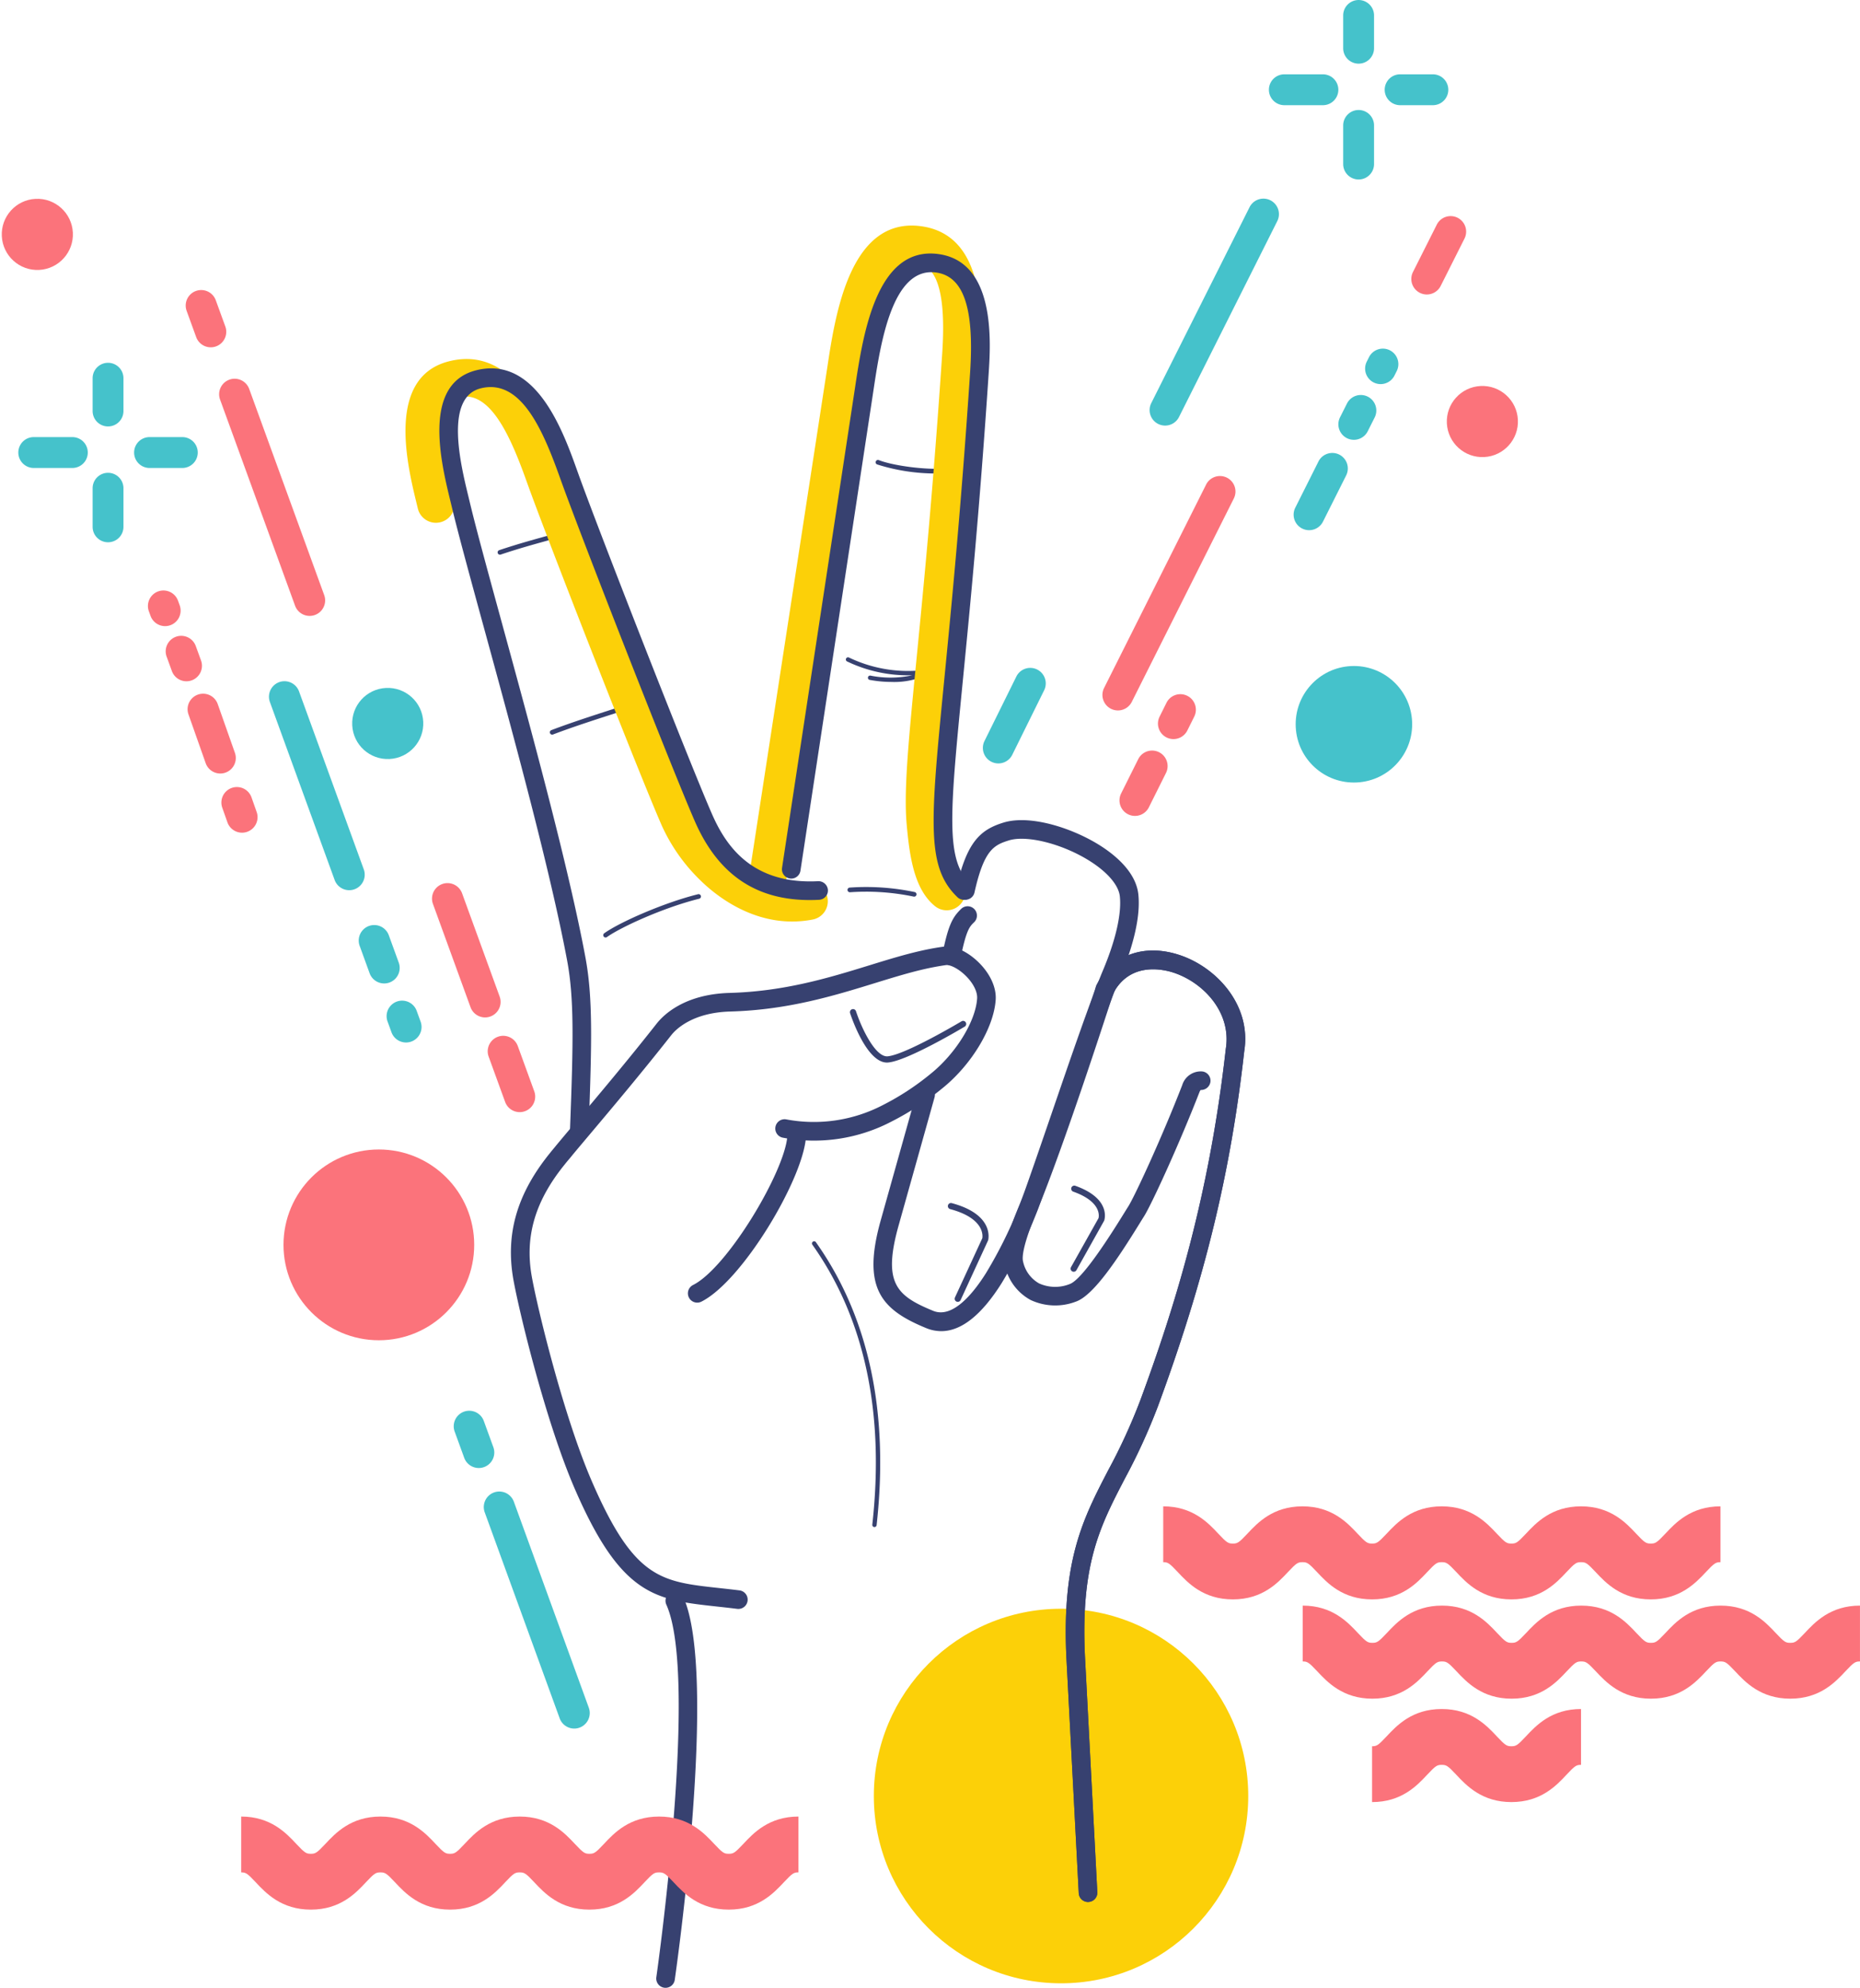<svg xmlns="http://www.w3.org/2000/svg" width="373.827" height="399.36" viewBox="0 0 373.827 399.36">
  <g id="Grupo_18722" data-name="Grupo 18722" transform="translate(-1862.59 -315.963)">
    <g id="Grupo_18669" data-name="Grupo 18669" transform="translate(2117.617 315.963)">
      <g id="Grupo_18667" data-name="Grupo 18667" transform="translate(0 14.927)">
        <path id="Trazado_37757" data-name="Trazado 37757" d="M2773.176,373.536h-6.585a3.1,3.1,0,1,1,0-6.2h6.585a3.1,3.1,0,0,1,0,6.2Zm-22.1,0h-7.756a3.1,3.1,0,1,1,0-6.2h7.756a3.1,3.1,0,1,1,0,6.2Z" transform="translate(-2740.22 -367.331)" fill="#45c2cb"/>
      </g>
      <g id="Grupo_18668" data-name="Grupo 18668" transform="translate(14.926)">
        <path id="Trazado_37758" data-name="Trazado 37758" d="M2794.689,352.021a3.1,3.1,0,0,1-3.1-3.1v-7.756a3.1,3.1,0,1,1,6.205,0v7.756A3.1,3.1,0,0,1,2794.689,352.021Zm0-23.269a3.1,3.1,0,0,1-3.1-3.1v-6.584a3.1,3.1,0,1,1,6.205,0v6.584A3.1,3.1,0,0,1,2794.689,328.752Z" transform="translate(-2791.587 -315.963)" fill="#45c2cb"/>
      </g>
    </g>
    <g id="Grupo_18672" data-name="Grupo 18672" transform="translate(1866.275 388.849)">
      <g id="Grupo_18670" data-name="Grupo 18670" transform="translate(0 14.927)">
        <path id="Trazado_37759" data-name="Trazado 37759" d="M1908.228,624.36h-6.584a3.1,3.1,0,0,1,0-6.205h6.584a3.1,3.1,0,0,1,0,6.205Zm-22.1,0h-7.756a3.1,3.1,0,0,1,0-6.205h7.756a3.1,3.1,0,0,1,0,6.205Z" transform="translate(-1875.272 -618.155)" fill="#45c2cb"/>
      </g>
      <g id="Grupo_18671" data-name="Grupo 18671" transform="translate(14.927)">
        <path id="Trazado_37760" data-name="Trazado 37760" d="M1929.742,602.846a3.1,3.1,0,0,1-3.1-3.1v-7.756a3.1,3.1,0,1,1,6.2,0v7.756A3.1,3.1,0,0,1,1929.742,602.846Zm0-23.269a3.1,3.1,0,0,1-3.1-3.1V569.89a3.1,3.1,0,0,1,6.2,0v6.584A3.1,3.1,0,0,1,1929.742,579.577Z" transform="translate(-1926.64 -566.788)" fill="#45c2cb"/>
      </g>
    </g>
    <circle id="Elipse_1078" data-name="Elipse 1078" cx="37.625" cy="37.625" r="37.625" transform="translate(2038.215 639.167)" fill="#fcd008"/>
    <g id="Grupo_18673" data-name="Grupo 18673" transform="translate(2053.134 557.663)">
      <path id="Trazado_37761" data-name="Trazado 37761" d="M2520.263,1167.58a.623.623,0,0,1-.565-.885l5.5-11.908c0-.055.849-3.871-6.422-5.83a.623.623,0,1,1,.324-1.2c8.531,2.3,7.321,7.244,7.266,7.453l-5.534,12.011A.625.625,0,0,1,2520.263,1167.58Z" transform="translate(-2518.312 -1147.732)" fill="#374170"/>
    </g>
    <g id="Grupo_18674" data-name="Grupo 18674" transform="translate(2064.409 506.929)">
      <path id="Trazado_37762" data-name="Trazado 37762" d="M2573.969,1164.286a1.869,1.869,0,0,1-1.865-1.772l-2.493-47.558c-.893-19.464,3.411-27.758,8.394-37.363a116.721,116.721,0,0,0,6.517-14.217c6.566-17.822,13.737-40.134,17.139-70.5,1.179-7.309-4.506-13.3-10.446-15.277-1.988-.661-8.706-2.308-12.142,4.063-.77,2.394-9.917,30.77-15.529,44.244-2.781,6.677-2.839,8.959-2.625,9.725a6.607,6.607,0,0,0,3.222,4.387,7.869,7.869,0,0,0,6.172.117c1.815-.67,5.461-5.421,10.837-14.125.389-.628.7-1.131.91-1.46,1.172-1.815,6.556-13.354,10.841-24.369a3.9,3.9,0,0,1,4.054-2.749,1.87,1.87,0,0,1,1.615,2.094,1.9,1.9,0,0,1-1.955,1.628,1.349,1.349,0,0,0-.23.383c-4.171,10.719-9.751,22.821-11.184,25.042-.2.314-.5.795-.871,1.4-4.56,7.383-9.257,14.39-12.726,15.667a11.651,11.651,0,0,1-9.169-.3,10.315,10.315,0,0,1-5.12-6.713c-.635-2.28.221-6.032,2.775-12.167,5.772-13.857,15.375-43.8,15.471-44.1l.123-.3c3.178-6.081,9.579-8.387,16.708-6.017,7.405,2.46,14.468,10.073,12.972,19.331-2.73,24.378-7.917,45.723-17.334,71.283a121.4,121.4,0,0,1-6.708,14.647c-4.93,9.5-8.824,17.007-7.977,35.458l2.492,47.546a1.87,1.87,0,0,1-1.77,1.965Z" transform="translate(-2557.115 -973.138)" fill="#374170"/>
    </g>
    <g id="Grupo_18675" data-name="Grupo 18675" transform="translate(2076.787 506.929)">
      <path id="Trazado_37763" data-name="Trazado 37763" d="M2604.186,1164.286a1.87,1.87,0,0,1-1.865-1.772l-2.493-47.558c-.893-19.464,3.41-27.758,8.393-37.363a116.684,116.684,0,0,0,6.517-14.217c6.566-17.822,13.737-40.134,17.14-70.5,1.178-7.309-4.506-13.3-10.447-15.277-2-.666-8.8-2.331-12.214,4.2a1.87,1.87,0,0,1-3.314-1.731c3.178-6.081,9.578-8.387,16.707-6.017,7.405,2.46,14.467,10.073,12.972,19.331-2.73,24.378-7.917,45.723-17.334,71.283a121.439,121.439,0,0,1-6.708,14.647c-4.93,9.5-8.824,17.007-7.978,35.458l2.492,47.546a1.87,1.87,0,0,1-1.769,1.965Z" transform="translate(-2599.709 -973.138)" fill="#374170"/>
    </g>
    <g id="Grupo_18676" data-name="Grupo 18676" transform="translate(2051.954 498.032)">
      <path id="Trazado_37764" data-name="Trazado 37764" d="M2516.125,954.405a1.949,1.949,0,0,1-.371-.036,1.87,1.87,0,0,1-1.463-2.2c1.164-5.778,2-7.414,3.779-9.122a1.869,1.869,0,1,1,2.592,2.695c-.874.841-1.564,1.5-2.705,7.165A1.869,1.869,0,0,1,2516.125,954.405Z" transform="translate(-2514.253 -942.522)" fill="#374170"/>
    </g>
    <g id="Grupo_18677" data-name="Grupo 18677" transform="translate(2025.801 565.366)">
      <path id="Trazado_37765" data-name="Trazado 37765" d="M2436.794,1231.629l-.049,0a.438.438,0,0,1-.386-.483c2.5-22.493-1.547-41.405-12.026-56.212a.437.437,0,1,1,.713-.5c10.606,14.985,14.7,34.1,12.181,56.813A.437.437,0,0,1,2436.794,1231.629Z" transform="translate(-2424.252 -1174.242)" fill="#374170"/>
    </g>
    <g id="Grupo_18678" data-name="Grupo 18678" transform="translate(2077.762 554.161)">
      <path id="Trazado_37766" data-name="Trazado 37766" d="M2603.691,1152.981a.613.613,0,0,1-.3-.08.623.623,0,0,1-.239-.849l5.53-9.845c0-.028.95-3.171-5.066-5.317a.623.623,0,1,1,.419-1.173c7.244,2.583,5.842,6.824,5.779,7l-5.573,9.944A.624.624,0,0,1,2603.691,1152.981Z" transform="translate(-2603.068 -1135.678)" fill="#374170"/>
    </g>
    <g id="Grupo_18679" data-name="Grupo 18679" transform="translate(2033.413 518.69)">
      <path id="Trazado_37767" data-name="Trazado 37767" d="M2457.888,1024.358c-4.031,0-7.071-8.892-7.411-9.924a.623.623,0,0,1,1.184-.39c1.189,3.614,3.951,9.27,6.357,9.061,3.592-.314,14.737-6.962,14.849-7.028a.623.623,0,1,1,.64,1.069c-.468.28-11.506,6.863-15.381,7.2C2458.047,1024.354,2457.968,1024.358,2457.888,1024.358Z" transform="translate(-2450.447 -1013.614)" fill="#374170"/>
    </g>
    <g id="Grupo_18680" data-name="Grupo 18680" transform="translate(1965.274 506.11)">
      <path id="Trazado_37768" data-name="Trazado 37768" d="M2261.666,1103.418a1.99,1.99,0,0,1-.236-.015c-1.437-.181-2.794-.329-4.081-.47-12.389-1.354-19.214-2.1-28.562-23.665-5.794-13.356-11.176-35.51-12.341-42.075-1.608-9.146.746-17.224,7.408-25.424.263-.334.56-.691.881-1.075l.253-.312c1.151-1.389,2.548-3.046,4.129-4.921,4.3-5.105,10.2-12.1,16.121-19.622,1.389-1.775,5.61-5.937,14.706-6.184,11.071-.308,20.089-3.087,28.045-5.539,3.5-1.078,6.807-2.1,10.075-2.853,1.722-.4,3.306-.692,4.841-.9,2-.262,4.535.809,6.769,2.881,2.476,2.3,3.866,5.188,3.718,7.732-.347,5.673-4.9,13.212-10.836,17.932a55.921,55.921,0,0,1-10.213,6.647,33.6,33.6,0,0,1-21.744,3.183,1.869,1.869,0,1,1,.732-3.667,29.994,29.994,0,0,0,19.365-2.874,52.329,52.329,0,0,0,9.533-6.219c5.092-4.05,9.147-10.6,9.43-15.227.083-1.415-.886-3.243-2.529-4.767-1.475-1.37-3.015-2.018-3.722-1.917-1.417.2-2.892.471-4.5.842-3.136.725-6.38,1.725-9.815,2.784-8.184,2.522-17.461,5.38-29.043,5.7-7.721.211-11.035,3.693-11.867,4.756-5.967,7.579-11.884,14.6-16.2,19.723-1.381,1.638-2.621,3.109-3.679,4.38v.01l-.443.537c-.4.47-.76.9-1.085,1.313-5.939,7.312-8.045,14.434-6.639,22.431,1.142,6.438,6.418,28.164,12.089,41.237,8.484,19.572,13.829,20.156,25.538,21.435,1.306.144,2.684.293,4.143.477a1.87,1.87,0,0,1-.231,3.725Z" transform="translate(-2215.958 -970.322)" fill="#374170"/>
    </g>
    <g id="Grupo_18681" data-name="Grupo 18681" transform="translate(2000.845 542.35)">
      <path id="Trazado_37769" data-name="Trazado 37769" d="M2340.241,1130.351a1.87,1.87,0,0,1-.838-3.542c6.92-3.459,18.52-22.905,18.966-30.021a1.87,1.87,0,0,1,3.732.234c-.529,8.454-12.771,29-21.025,33.133A1.865,1.865,0,0,1,2340.241,1130.351Z" transform="translate(-2338.369 -1095.034)" fill="#374170"/>
    </g>
    <g id="Grupo_18682" data-name="Grupo 18682" transform="translate(1962.604 422.803)">
      <path id="Trazado_37770" data-name="Trazado 37770" d="M2207.238,688.237a.467.467,0,0,1-.149-.91c3.825-1.286,7.254-2.223,12-3.522l.564-.155a.468.468,0,1,1,.247.9l-.564.154c-4.731,1.294-8.148,2.229-11.948,3.506A.469.469,0,0,1,2207.238,688.237Z" transform="translate(-2206.771 -683.634)" fill="#374170"/>
    </g>
    <g id="Grupo_18683" data-name="Grupo 18683" transform="translate(1973.093 457.78)">
      <path id="Trazado_37771" data-name="Trazado 37771" d="M2243.333,809.776a.467.467,0,0,1-.167-.9c4.164-1.593,9.565-3.322,14.331-4.847a.467.467,0,1,1,.285.89c-4.754,1.521-10.143,3.246-14.283,4.83A.46.46,0,0,1,2243.333,809.776Z" transform="translate(-2242.865 -804.002)" fill="#374170"/>
    </g>
    <g id="Grupo_18684" data-name="Grupo 18684" transform="translate(2038.567 408.363)">
      <path id="Trazado_37772" data-name="Trazado 37772" d="M2480.475,636.669a39.087,39.087,0,0,1-12-1.825.468.468,0,0,1,.346-.869c2.713,1.08,9.336,2.047,13.809,1.677a.467.467,0,1,1,.077.931C2482.006,636.643,2481.253,636.669,2480.475,636.669Z" transform="translate(-2468.185 -633.942)" fill="#374170"/>
    </g>
    <g id="Grupo_18685" data-name="Grupo 18685" transform="translate(2032.596 448.021)">
      <path id="Trazado_37773" data-name="Trazado 37773" d="M2456.8,775.367a24.254,24.254,0,0,1-4.374-.411.437.437,0,1,1,.157-.86,20.624,20.624,0,0,0,8.389-.068,28.443,28.443,0,0,1-13.088-2.777.437.437,0,1,1,.38-.787,27.478,27.478,0,0,0,15.949,2.394.437.437,0,0,1,.3.8A15.545,15.545,0,0,1,2456.8,775.367Z" transform="translate(-2447.636 -770.419)" fill="#374170"/>
    </g>
    <g id="Grupo_18686" data-name="Grupo 18686" transform="translate(1983.833 495.603)">
      <path id="Trazado_37774" data-name="Trazado 37774" d="M2280.294,942.867a.467.467,0,0,1-.272-.847c3.136-2.246,12.058-6.162,18.861-7.845a.474.474,0,0,1,.566.342.468.468,0,0,1-.342.566c-7.266,1.8-15.834,5.76-18.541,7.7A.461.461,0,0,1,2280.294,942.867Z" transform="translate(-2279.826 -934.162)" fill="#374170"/>
    </g>
    <g id="Grupo_18687" data-name="Grupo 18687" transform="translate(2032.929 494.168)">
      <path id="Trazado_37775" data-name="Trazado 37775" d="M2462.177,931.164a.455.455,0,0,1-.09-.008,46.635,46.635,0,0,0-12.81-.879.473.473,0,0,1-.5-.436.466.466,0,0,1,.437-.5,47.362,47.362,0,0,1,13.048.894.467.467,0,0,1-.089.926Z" transform="translate(-2448.781 -929.226)" fill="#374170"/>
    </g>
    <g id="Grupo_18688" data-name="Grupo 18688" transform="translate(2013.179 361.281)">
      <path id="Trazado_37776" data-name="Trazado 37776" d="M2420.494,609.481a3.729,3.729,0,0,1-2.346-.829c-4.19-3.38-5.109-9.951-5.693-16.393-.616-6.806.365-16.826,1.991-33.427,1.415-14.444,3.352-34.225,5.15-61.244,1.028-15.445-2.477-17.74-5.2-18.122-7.028-.99-9.3,14.039-10.509,22.112l-.173,1.145-15.46,100.522a3.74,3.74,0,0,1-7.392-1.137l15.63-101.642c1.6-10.632,4.563-30.417,18.943-28.406,13.233,1.856,12.066,19.415,11.625,26.025-1.805,27.135-3.749,46.983-5.168,61.475-1.583,16.164-2.538,25.92-1.986,32.024.259,2.865.867,9.574,2.94,11.246a3.739,3.739,0,0,1-2.35,6.65Z" transform="translate(-2380.816 -471.918)" fill="#fcd008"/>
    </g>
    <g id="Grupo_18689" data-name="Grupo 18689" transform="translate(1944.086 388.091)">
      <path id="Trazado_37777" data-name="Trazado 37777" d="M2220.744,677.186c-9.012,0-15.8-5.658-18.526-8.365a35.842,35.842,0,0,1-7.711-11.016c-4.672-10.676-23.172-57.96-27.1-68.983-3.458-9.712-7.521-18.483-13.757-16.945-5.531,1.368-2.445,14.045-1.128,19.458l.276,1.14a3.739,3.739,0,1,1-7.274,1.735l-.268-1.106c-1.844-7.579-6.165-25.329,6.6-28.486,13.67-3.377,19.7,13.557,22.6,21.7,3.9,10.95,22.269,57.9,26.905,68.493a28.381,28.381,0,0,0,6.128,8.7c2.289,2.273,8.432,7.4,15.987,5.931a3.74,3.74,0,0,1,1.425,7.343A21.78,21.78,0,0,1,2220.744,677.186Z" transform="translate(-2143.043 -564.178)" fill="#fcd008"/>
    </g>
    <g id="Grupo_18690" data-name="Grupo 18690" transform="translate(2019.75 366.893)">
      <path id="Trazado_37778" data-name="Trazado 37778" d="M2439.991,621.073a1.865,1.865,0,0,1-1.3-.523c-6.327-6.1-5.464-14.909-2.606-44.095,1.415-14.456,3.354-34.254,5.155-61.3.86-12.94-1.3-19.326-6.808-20.1-8.875-1.248-11.215,14.362-12.617,23.685l-.172,1.142-14.5,95.343a1.87,1.87,0,1,1-3.7-.562l14.67-96.478c1.607-10.693,4.308-28.6,16.834-26.832,11.512,1.614,10.429,17.913,10.02,24.049-1.8,27.106-3.745,46.937-5.164,61.417-2.651,27.073-3.544,36.193,1.479,41.038a1.87,1.87,0,0,1-1.3,3.216Z" transform="translate(-2403.427 -491.231)" fill="#374170"/>
    </g>
    <g id="Grupo_18691" data-name="Grupo 18691" transform="translate(1950.898 389.967)">
      <path id="Trazado_37779" data-name="Trazado 37779" d="M2194.622,725.287h-.072a1.87,1.87,0,0,1-1.8-1.94c.675-17.65.824-26.176-.587-33.733-3.393-18.176-11.083-46.275-16.7-66.791-2.807-10.257-5.231-19.116-6.507-24.465l-.27-1.115c-1.858-7.634-5.724-23.519,5.231-26.229,12.038-2.973,17.465,12.3,20.388,20.508,3.907,10.969,22.308,58,26.953,68.616,2.69,6.148,7.842,14.232,21.353,13.529a1.9,1.9,0,0,1,1.965,1.769,1.871,1.871,0,0,1-1.769,1.966c-11.891.627-20.059-4.531-24.974-15.765-4.663-10.655-23.131-57.855-27.051-68.86-3.5-9.818-7.9-20.125-15.967-18.133-7.34,1.816-4.068,15.256-2.5,21.715l.273,1.132c1.262,5.29,3.679,14.12,6.477,24.346,5.632,20.58,13.346,48.764,16.767,67.092,1.48,7.93,1.334,16.622.648,34.563A1.871,1.871,0,0,1,2194.622,725.287Z" transform="translate(-2166.487 -570.634)" fill="#374170"/>
    </g>
    <g id="Grupo_18692" data-name="Grupo 18692" transform="translate(1994.483 635.716)">
      <path id="Trazado_37780" data-name="Trazado 37780" d="M2318.35,1495.945a1.847,1.847,0,0,1-.269-.019,1.87,1.87,0,0,1-1.584-2.117c.086-.6,8.571-60.215,2.015-74.835a1.87,1.87,0,1,1,3.412-1.531c7,15.6-1.365,74.4-1.725,76.9A1.871,1.871,0,0,1,2318.35,1495.945Z" transform="translate(-2316.478 -1416.338)" fill="#374170"/>
    </g>
    <g id="Grupo_18693" data-name="Grupo 18693" transform="translate(2038.146 480.739)">
      <path id="Trazado_37781" data-name="Trazado 37781" d="M2480.353,985.668a7.991,7.991,0,0,1-3.046-.62c-8.981-3.69-12.869-8-9.2-21.348.065-.232,7.151-25.469,7.3-26.013a1.87,1.87,0,0,1,3.628.9c-.047.2-7.255,25.872-7.325,26.116-3.134,11.388-.269,13.89,7.014,16.881,3.833,1.569,7.888-3.241,10.61-7.557a89.858,89.858,0,0,0,6.914-14.045c1.971-5.467,4.274-12.178,6.5-18.667,3.748-10.925,7.625-22.221,10.1-28.118,2.561-6.072,3.769-11.355,3.4-14.875-.226-2.139-2.27-4.628-5.606-6.826-5.463-3.6-12.952-5.581-16.7-4.421-3.046.944-5.008,1.953-6.909,10.464a1.869,1.869,0,1,1-3.649-.816c2.087-9.348,4.82-11.786,9.451-13.22,5.512-1.708,14.348,1.235,19.865,4.87,3.068,2.021,6.82,5.32,7.268,9.558.551,5.306-1.7,12.019-3.676,16.716-2.426,5.777-6.282,17.014-10.01,27.88-2.231,6.5-4.539,13.228-6.519,18.72a92.911,92.911,0,0,1-7.271,14.774C2488.452,982.44,2484.38,985.668,2480.353,985.668Z" transform="translate(-2466.735 -883.01)" fill="#374170"/>
    </g>
    <circle id="Elipse_1079" data-name="Elipse 1079" cx="11.706" cy="11.706" r="11.706" transform="translate(2122.422 450.371) rotate(-2.89)" fill="#45c2cb"/>
    <circle id="Elipse_1080" data-name="Elipse 1080" cx="19.164" cy="19.164" r="19.164" transform="translate(1919.569 546.899)" fill="#fb737b"/>
    <circle id="Elipse_1081" data-name="Elipse 1081" cx="7.146" cy="7.146" r="7.146" transform="matrix(0.999, -0.051, 0.051, 0.999, 1862.59, 356.278)" fill="#fb737b"/>
    <circle id="Elipse_1082" data-name="Elipse 1082" cx="7.146" cy="7.146" r="7.146" transform="translate(2153.023 393.874) rotate(-2.89)" fill="#fb737b"/>
    <circle id="Elipse_1083" data-name="Elipse 1083" cx="7.146" cy="7.146" r="7.146" transform="translate(1933.028 454.528) rotate(-2.828)" fill="#45c2cb"/>
    <g id="Grupo_18694" data-name="Grupo 18694" transform="translate(2146.24 359.378)">
      <path id="Trazado_37782" data-name="Trazado 37782" d="M2841.837,481.115a3.118,3.118,0,0,1-2.782-4.517l4.785-9.514a3.116,3.116,0,0,1,5.568,2.8l-4.785,9.514A3.115,3.115,0,0,1,2841.837,481.115Z" transform="translate(-2838.722 -465.367)" fill="#fb737b"/>
    </g>
    <g id="Grupo_18695" data-name="Grupo 18695" transform="translate(2093.642 355.869)">
      <path id="Trazado_37783" data-name="Trazado 37783" d="M2660.829,498.89a3.117,3.117,0,0,1-2.783-4.515l19.755-39.363a3.116,3.116,0,0,1,5.571,2.8l-19.755,39.363A3.116,3.116,0,0,1,2660.829,498.89Z" transform="translate(-2657.714 -453.294)" fill="#45c2cb"/>
    </g>
    <g id="Grupo_18696" data-name="Grupo 18696" transform="translate(2122.585 406.962)">
      <path id="Trazado_37784" data-name="Trazado 37784" d="M2760.433,644.636a3.117,3.117,0,0,1-2.783-4.514l4.659-9.284a3.116,3.116,0,0,1,5.571,2.795l-4.66,9.284A3.115,3.115,0,0,1,2760.433,644.636Z" transform="translate(-2757.319 -629.119)" fill="#45c2cb"/>
    </g>
    <g id="Grupo_18697" data-name="Grupo 18697" transform="translate(2131.578 395.305)">
      <path id="Trazado_37785" data-name="Trazado 37785" d="M2791.381,598.023a3.117,3.117,0,0,1-2.783-4.514l1.4-2.785a3.116,3.116,0,0,1,5.57,2.795l-1.4,2.785A3.115,3.115,0,0,1,2791.381,598.023Z" transform="translate(-2788.266 -589.004)" fill="#45c2cb"/>
    </g>
    <g id="Grupo_18698" data-name="Grupo 18698" transform="translate(2136.954 386.016)">
      <path id="Trazado_37786" data-name="Trazado 37786" d="M2809.88,564.154a3.118,3.118,0,0,1-2.783-4.514l.443-.882a3.116,3.116,0,1,1,5.57,2.795l-.443.882A3.115,3.115,0,0,1,2809.88,564.154Z" transform="translate(-2806.766 -557.038)" fill="#45c2cb"/>
    </g>
    <g id="Grupo_18699" data-name="Grupo 18699" transform="translate(2084.157 411.611)">
      <path id="Trazado_37787" data-name="Trazado 37787" d="M2628.188,692.2a3.118,3.118,0,0,1-2.782-4.514l20.5-40.849a3.116,3.116,0,1,1,5.57,2.795l-20.5,40.849A3.116,3.116,0,0,1,2628.188,692.2Z" transform="translate(-2625.074 -645.117)" fill="#fb737b"/>
    </g>
    <g id="Grupo_18700" data-name="Grupo 18700" transform="translate(2087.585 466.74)">
      <path id="Trazado_37788" data-name="Trazado 37788" d="M2639.984,847.98a3.118,3.118,0,0,1-2.785-4.508l3.447-6.909a3.116,3.116,0,0,1,5.576,2.783l-3.447,6.909A3.117,3.117,0,0,1,2639.984,847.98Z" transform="translate(-2636.87 -834.837)" fill="#fb737b"/>
    </g>
    <g id="Grupo_18701" data-name="Grupo 18701" transform="translate(2095.316 455.417)">
      <path id="Trazado_37789" data-name="Trazado 37789" d="M2666.593,804.9a3.117,3.117,0,0,1-2.788-4.5l1.389-2.792a3.116,3.116,0,0,1,5.58,2.777l-1.389,2.792A3.115,3.115,0,0,1,2666.593,804.9Z" transform="translate(-2663.478 -795.87)" fill="#fb737b"/>
    </g>
    <g id="Grupo_18702" data-name="Grupo 18702" transform="translate(2060.129 450.147)">
      <path id="Trazado_37790" data-name="Trazado 37790" d="M2545.5,796.925a3.118,3.118,0,0,1-2.791-4.5l6.406-12.958a3.116,3.116,0,1,1,5.587,2.762l-6.406,12.958A3.118,3.118,0,0,1,2545.5,796.925Z" transform="translate(-2542.386 -777.733)" fill="#45c2cb"/>
    </g>
    <g id="Grupo_18706" data-name="Grupo 18706" transform="translate(1916.636 452.792)">
      <g id="Grupo_18703" data-name="Grupo 18703" transform="translate(0 0)">
        <path id="Trazado_37791" data-name="Trazado 37791" d="M2064.721,828.849a3.118,3.118,0,0,1-2.928-2.051l-13.023-35.781a3.116,3.116,0,0,1,5.856-2.131l13.023,35.78a3.118,3.118,0,0,1-2.928,4.184Z" transform="translate(-2048.581 -786.835)" fill="#45c2cb"/>
      </g>
      <g id="Grupo_18704" data-name="Grupo 18704" transform="translate(18.044 49.015)">
        <path id="Trazado_37792" data-name="Trazado 37792" d="M2115.8,967.247a3.118,3.118,0,0,1-2.928-2.051l-2-5.5a3.116,3.116,0,1,1,5.856-2.133l2,5.5a3.118,3.118,0,0,1-2.928,4.184Z" transform="translate(-2110.676 -955.512)" fill="#45c2cb"/>
      </g>
      <g id="Grupo_18705" data-name="Grupo 18705" transform="translate(23.654 64.204)">
        <path id="Trazado_37793" data-name="Trazado 37793" d="M2133.891,1016.191a3.118,3.118,0,0,1-2.928-2.051l-.791-2.173a3.116,3.116,0,0,1,5.856-2.133l.791,2.173a3.12,3.12,0,0,1-2.928,4.184Z" transform="translate(-2129.982 -1007.783)" fill="#45c2cb"/>
      </g>
    </g>
    <g id="Grupo_18709" data-name="Grupo 18709" transform="translate(1899.912 374.233)">
      <g id="Grupo_18707" data-name="Grupo 18707" transform="translate(6.729 17.848)">
        <path id="Trazado_37794" data-name="Trazado 37794" d="M2032.363,625.531a3.117,3.117,0,0,1-2.928-2.051l-15.063-41.386a3.116,3.116,0,1,1,5.856-2.131l15.064,41.386a3.118,3.118,0,0,1-2.928,4.182Z" transform="translate(-2014.183 -577.91)" fill="#fb737b"/>
      </g>
      <g id="Grupo_18708" data-name="Grupo 18708" transform="translate(0 0)">
        <path id="Trazado_37795" data-name="Trazado 37795" d="M1996.061,527.993a3.117,3.117,0,0,1-2.928-2.051l-1.918-5.271a3.116,3.116,0,0,1,5.857-2.131l1.918,5.271a3.118,3.118,0,0,1-2.928,4.183Z" transform="translate(-1991.026 -516.488)" fill="#fb737b"/>
      </g>
    </g>
    <g id="Grupo_18710" data-name="Grupo 18710" transform="translate(1959.824 615.617)">
      <path id="Trazado_37796" data-name="Trazado 37796" d="M2215.383,1394.789a3.118,3.118,0,0,1-2.928-2.051l-15.063-41.386a3.116,3.116,0,1,1,5.856-2.133l15.063,41.387a3.118,3.118,0,0,1-2.928,4.184Z" transform="translate(-2197.204 -1347.169)" fill="#45c2cb"/>
    </g>
    <g id="Grupo_18711" data-name="Grupo 18711" transform="translate(1953.781 599.39)">
      <path id="Trazado_37797" data-name="Trazado 37797" d="M2181.441,1302.832a3.119,3.119,0,0,1-2.928-2.051l-1.918-5.271a3.116,3.116,0,1,1,5.856-2.133l1.919,5.271a3.118,3.118,0,0,1-2.928,4.184Z" transform="translate(-2176.406 -1291.328)" fill="#45c2cb"/>
    </g>
    <g id="Grupo_18712" data-name="Grupo 18712" transform="translate(1960.612 524.063)">
      <path id="Trazado_37798" data-name="Trazado 37798" d="M2206.344,1047.436a3.118,3.118,0,0,1-2.928-2.051l-3.312-9.1a3.116,3.116,0,1,1,5.856-2.133l3.312,9.1a3.118,3.118,0,0,1-2.928,4.184Z" transform="translate(-2199.916 -1032.103)" fill="#fb737b"/>
    </g>
    <g id="Grupo_18713" data-name="Grupo 18713" transform="translate(1949.416 493.384)">
      <path id="Trazado_37799" data-name="Trazado 37799" d="M2172.056,953.509a3.118,3.118,0,0,1-2.928-2.051l-7.552-20.75a3.116,3.116,0,1,1,5.856-2.133l7.552,20.75a3.118,3.118,0,0,1-2.928,4.184Z" transform="translate(-2161.387 -926.526)" fill="#fb737b"/>
    </g>
    <g id="Grupo_18714" data-name="Grupo 18714" transform="translate(1900.292 455.335)">
      <path id="Trazado_37800" data-name="Trazado 37800" d="M1998.909,811.616a3.117,3.117,0,0,1-2.939-2.08l-3.457-9.8a3.116,3.116,0,1,1,5.877-2.074l3.457,9.8a3.118,3.118,0,0,1-2.938,4.154Z" transform="translate(-1992.335 -795.586)" fill="#fb737b"/>
    </g>
    <g id="Grupo_18715" data-name="Grupo 18715" transform="translate(1907.083 474.082)">
      <path id="Trazado_37801" data-name="Trazado 37801" d="M2019.859,869.273a3.117,3.117,0,0,1-2.938-2.08l-1.037-2.938a3.116,3.116,0,0,1,5.877-2.074l1.037,2.938a3.118,3.118,0,0,1-2.938,4.154Z" transform="translate(-2015.705 -860.101)" fill="#fb737b"/>
    </g>
    <g id="Grupo_18716" data-name="Grupo 18716" transform="translate(1895.881 443.673)">
      <path id="Trazado_37802" data-name="Trazado 37802" d="M1981.339,764.618a3.117,3.117,0,0,1-2.928-2.051l-1.066-2.928a3.116,3.116,0,0,1,5.856-2.131l1.066,2.928a3.118,3.118,0,0,1-2.928,4.182Z" transform="translate(-1977.156 -755.456)" fill="#fb737b"/>
    </g>
    <g id="Grupo_18717" data-name="Grupo 18717" transform="translate(1892.322 434.593)">
      <path id="Trazado_37803" data-name="Trazado 37803" d="M1968.361,731.367a3.118,3.118,0,0,1-2.929-2.052l-.337-.927a3.116,3.116,0,1,1,5.857-2.13l.337.927a3.118,3.118,0,0,1-2.929,4.182Z" transform="translate(-1964.907 -724.206)" fill="#fb737b"/>
    </g>
    <g id="Grupo_18718" data-name="Grupo 18718" transform="translate(2096.368 618.592)">
      <path id="Trazado_37804" data-name="Trazado 37804" d="M2765.091,1376.106c-5.934,0-9.042-3.318-11.1-5.514-1.7-1.82-2-1.965-2.91-1.965s-1.2.145-2.9,1.964c-2.056,2.2-5.162,5.515-11.094,5.515s-9.041-3.319-11.1-5.515c-1.7-1.819-2-1.964-2.907-1.964s-1.2.145-2.9,1.964c-2.055,2.2-5.161,5.515-11.095,5.515s-9.038-3.319-11.093-5.517c-1.7-1.817-2-1.962-2.9-1.962s-1.2.145-2.9,1.962c-2.055,2.2-5.161,5.517-11.093,5.517s-9.039-3.319-11.095-5.515c-1.7-1.819-2-1.964-2.9-1.964v-11.218c5.932,0,9.039,3.32,11.094,5.516,1.7,1.818,2,1.963,2.9,1.963s1.2-.145,2.9-1.962c2.055-2.2,5.161-5.517,11.094-5.517s9.038,3.32,11.093,5.517c1.7,1.817,2,1.962,2.9,1.962s1.2-.145,2.9-1.963c2.055-2.2,5.162-5.516,11.094-5.516s9.041,3.32,11.1,5.516c1.7,1.818,2,1.963,2.907,1.963s1.2-.145,2.9-1.963c2.056-2.2,5.162-5.516,11.095-5.516s9.042,3.318,11.1,5.515c1.7,1.82,2,1.964,2.91,1.964s1.206-.145,2.91-1.964c2.057-2.2,5.165-5.515,11.1-5.515v11.218c-.909,0-1.206.145-2.91,1.965C2774.133,1372.788,2771.025,1376.106,2765.091,1376.106Z" transform="translate(-2667.096 -1357.409)" fill="#fb737b"/>
    </g>
    <g id="Grupo_18719" data-name="Grupo 18719" transform="translate(2138.354 659.311)">
      <path id="Trazado_37805" data-name="Trazado 37805" d="M2839.587,1516.232c-5.933,0-9.041-3.319-11.1-5.515-1.7-1.819-2-1.964-2.906-1.964s-1.2.145-2.9,1.964c-2.055,2.2-5.162,5.515-11.095,5.515v-11.218c.906,0,1.2-.145,2.9-1.963,2.056-2.2,5.162-5.516,11.094-5.516s9.041,3.32,11.1,5.516c1.7,1.819,2,1.963,2.907,1.963s1.2-.145,2.9-1.963c2.056-2.2,5.162-5.516,11.094-5.516v11.218c-.906,0-1.2.145-2.9,1.964C2848.626,1512.913,2845.52,1516.232,2839.587,1516.232Z" transform="translate(-2811.586 -1497.535)" fill="#fb737b"/>
    </g>
    <g id="Grupo_18720" data-name="Grupo 18720" transform="translate(2124.414 638.536)">
      <path id="Trazado_37806" data-name="Trazado 37806" d="M2861.6,1444.739c-5.933,0-9.042-3.318-11.1-5.514-1.7-1.82-2-1.965-2.91-1.965s-1.2.145-2.9,1.963c-2.056,2.2-5.162,5.516-11.095,5.516s-9.04-3.32-11.1-5.516c-1.7-1.818-2-1.963-2.907-1.963s-1.2.145-2.9,1.963c-2.055,2.2-5.162,5.516-11.095,5.516s-9.038-3.32-11.093-5.517c-1.7-1.817-2-1.962-2.9-1.962s-1.2.145-2.9,1.962c-2.055,2.2-5.161,5.517-11.093,5.517s-9.039-3.32-11.095-5.516c-1.7-1.818-2-1.963-2.9-1.963v-11.218c5.932,0,9.039,3.319,11.095,5.515,1.7,1.819,2,1.963,2.9,1.963s1.2-.145,2.9-1.962c2.055-2.2,5.161-5.517,11.093-5.517s9.037,3.319,11.093,5.517c1.7,1.818,2,1.962,2.9,1.962s1.2-.145,2.9-1.963c2.055-2.2,5.162-5.515,11.094-5.515s9.041,3.319,11.1,5.515c1.7,1.819,2,1.963,2.907,1.963s1.2-.145,2.9-1.963c2.056-2.2,5.162-5.515,11.095-5.515s9.042,3.318,11.1,5.514c1.7,1.82,2,1.965,2.909,1.965s1.207-.145,2.91-1.965c2.057-2.2,5.165-5.514,11.1-5.514v11.218c-.909,0-1.206.145-2.909,1.965C2870.647,1441.421,2867.539,1444.739,2861.6,1444.739Z" transform="translate(-2763.61 -1426.042)" fill="#fb737b"/>
    </g>
    <g id="Grupo_18721" data-name="Grupo 18721" transform="translate(1911.059 680.916)">
      <path id="Trazado_37807" data-name="Trazado 37807" d="M2127.381,1590.583c-5.933,0-9.041-3.318-11.1-5.514-1.7-1.82-2-1.965-2.91-1.965s-1.2.145-2.9,1.963c-2.056,2.2-5.163,5.516-11.095,5.516s-9.041-3.32-11.1-5.516c-1.7-1.818-2-1.963-2.906-1.963s-1.2.145-2.9,1.963c-2.055,2.2-5.162,5.516-11.094,5.516s-9.038-3.32-11.094-5.517c-1.7-1.817-2-1.962-2.9-1.962s-1.2.145-2.9,1.962c-2.055,2.2-5.161,5.517-11.094,5.517s-9.039-3.32-11.094-5.516c-1.7-1.818-2-1.963-2.9-1.963v-11.218c5.933,0,9.039,3.319,11.095,5.515,1.7,1.818,2,1.963,2.9,1.963s1.2-.145,2.9-1.962c2.056-2.2,5.161-5.516,11.093-5.516s9.038,3.319,11.094,5.516c1.7,1.817,2,1.962,2.9,1.962s1.2-.145,2.9-1.963c2.055-2.2,5.162-5.515,11.1-5.515s9.04,3.319,11.1,5.515c1.7,1.818,2,1.963,2.906,1.963s1.2-.145,2.9-1.963c2.056-2.2,5.162-5.515,11.094-5.515s9.042,3.318,11.1,5.514c1.7,1.82,2,1.964,2.909,1.964s1.206-.145,2.91-1.964c2.056-2.2,5.165-5.514,11.1-5.514V1583.1c-.909,0-1.206.145-2.91,1.965C2136.423,1587.265,2133.315,1590.583,2127.381,1590.583Z" transform="translate(-2029.387 -1571.886)" fill="#fb737b"/>
    </g>
  </g>
</svg>
